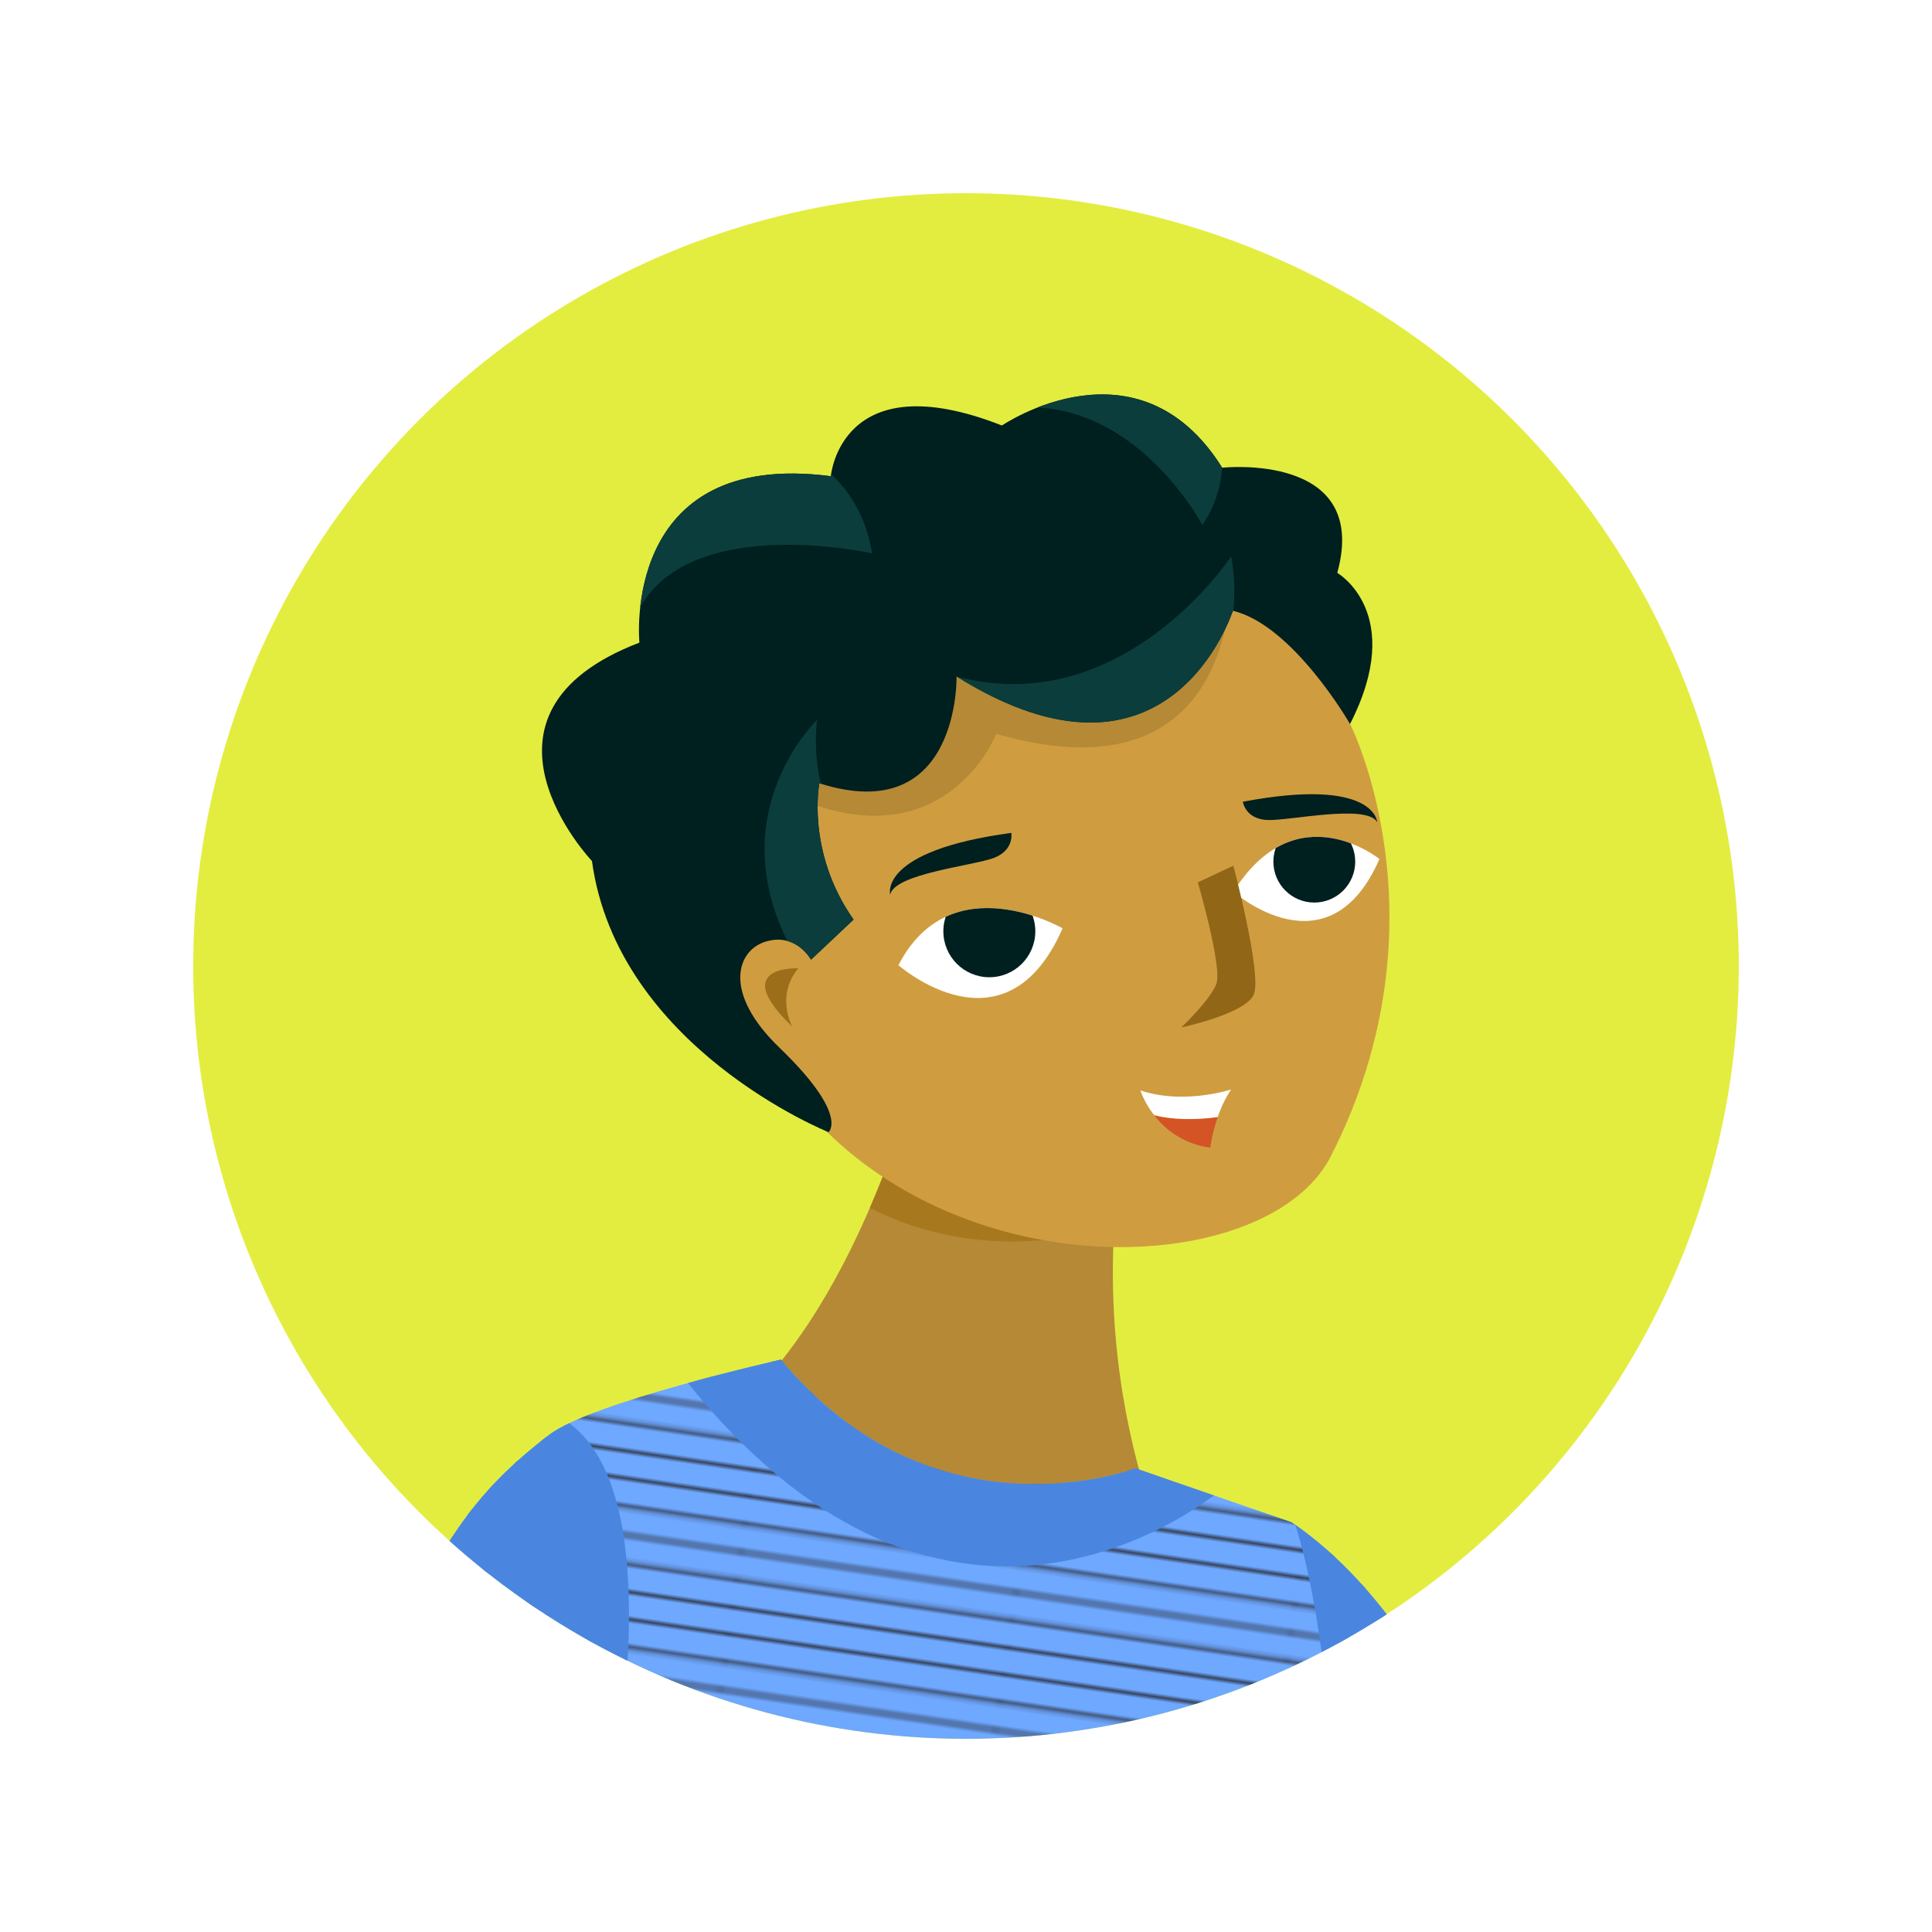 <svg xmlns="http://www.w3.org/2000/svg" xmlns:xlink="http://www.w3.org/1999/xlink" viewBox="0 0 500 500"><defs><style>.cls-1{fill:#e3ed40;}.cls-2{fill:#b58935;}.cls-3{fill:#cf9d40;}.cls-4{fill:#6ea8ff;}.cls-5{fill:#001f1f;}.cls-6{fill:#fff;}.cls-7,.cls-8{fill:none;}.cls-8{stroke:#231f20;stroke-width:0.72px;}.cls-9{isolation:isolate;}.cls-10{clip-path:url(#clip-path);}.cls-11{clip-path:url(#clip-path-2);}.cls-12{fill:#a8781f;}.cls-13{clip-path:url(#clip-path-3);}.cls-14{clip-path:url(#clip-path-4);}.cls-15{mix-blend-mode:color-burn;fill:url(#_10_lpi_10_);}.cls-16{fill:#4a86e0;}.cls-17{clip-path:url(#clip-path-5);}.cls-18{fill:#0b3d3d;}.cls-19{fill:#9c6e19;}.cls-20{clip-path:url(#clip-path-6);}.cls-21{clip-path:url(#clip-path-7);}.cls-22{fill:#d45426;}.cls-23{fill:#916617;}</style><clipPath id="clip-path"><circle class="cls-1" cx="250" cy="250" r="200"/></clipPath><clipPath id="clip-path-2"><path class="cls-2" d="M249.62,222.55s-12.66,101.5-60,143c0,0,71.73,48.33,112.69,36.26,0,0-30.53-63-2.38-139Z"/></clipPath><clipPath id="clip-path-3"><path class="cls-3" d="M349.41,187.36s25.92,51.24-5,111.9c-21.15,41.47-153.53,35-160.35-76.33C184.05,222.93,288.54,80.16,349.41,187.36Z"/></clipPath><clipPath id="clip-path-4"><path class="cls-4" d="M373.64,441.16s-14.06-30-39.36-47.2L293.85,380S242,399.9,202.09,351.88c0,0-49,11-59.94,19.43-18,13.81-38.89,34.62-47,93.32C95.18,464.63,262.84,526.94,373.64,441.16Z"/></clipPath><pattern id="_10_lpi_10_" data-name="10 lpi 10%" width="72" height="72" patternTransform="translate(38.26 -39.43) rotate(8.37)" patternUnits="userSpaceOnUse" viewBox="0 0 72 72"><rect class="cls-7" width="72" height="72"/><line class="cls-8" x1="71.75" y1="68.4" x2="144.25" y2="68.4"/><line class="cls-8" x1="71.75" y1="54" x2="144.25" y2="54"/><line class="cls-8" x1="71.75" y1="39.6" x2="144.25" y2="39.6"/><line class="cls-8" x1="71.75" y1="25.2" x2="144.25" y2="25.2"/><line class="cls-8" x1="71.75" y1="10.8" x2="144.25" y2="10.8"/><line class="cls-8" x1="71.75" y1="61.2" x2="144.25" y2="61.2"/><line class="cls-8" x1="71.75" y1="46.8" x2="144.25" y2="46.8"/><line class="cls-8" x1="71.75" y1="32.4" x2="144.25" y2="32.4"/><line class="cls-8" x1="71.75" y1="18" x2="144.25" y2="18"/><line class="cls-8" x1="71.75" y1="3.6" x2="144.25" y2="3.6"/><line class="cls-8" x1="-0.25" y1="68.4" x2="72.25" y2="68.4"/><line class="cls-8" x1="-0.25" y1="54" x2="72.25" y2="54"/><line class="cls-8" x1="-0.25" y1="39.6" x2="72.25" y2="39.6"/><line class="cls-8" x1="-0.25" y1="25.2" x2="72.25" y2="25.2"/><line class="cls-8" x1="-0.25" y1="10.8" x2="72.25" y2="10.8"/><line class="cls-8" x1="-0.25" y1="61.2" x2="72.25" y2="61.2"/><line class="cls-8" x1="-0.25" y1="46.8" x2="72.25" y2="46.8"/><line class="cls-8" x1="-0.25" y1="32.4" x2="72.25" y2="32.4"/><line class="cls-8" x1="-0.25" y1="18" x2="72.25" y2="18"/><line class="cls-8" x1="-0.25" y1="3.6" x2="72.25" y2="3.6"/><line class="cls-8" x1="-72.25" y1="68.4" x2="0.25" y2="68.4"/><line class="cls-8" x1="-72.25" y1="54" x2="0.25" y2="54"/><line class="cls-8" x1="-72.25" y1="39.6" x2="0.25" y2="39.6"/><line class="cls-8" x1="-72.25" y1="25.2" x2="0.25" y2="25.2"/><line class="cls-8" x1="-72.25" y1="10.8" x2="0.25" y2="10.8"/><line class="cls-8" x1="-72.25" y1="61.2" x2="0.25" y2="61.2"/><line class="cls-8" x1="-72.25" y1="46.8" x2="0.25" y2="46.8"/><line class="cls-8" x1="-72.25" y1="32.4" x2="0.25" y2="32.4"/><line class="cls-8" x1="-72.25" y1="18" x2="0.25" y2="18"/><line class="cls-8" x1="-72.25" y1="3.6" x2="0.25" y2="3.6"/></pattern><clipPath id="clip-path-5"><path class="cls-5" d="M319.07,158.07c-.08,0-16.21,51.55-71.51,17,0,0,.87,39.24-35.51,27.64,0,0-3.5,17.68,8.85,35.28l-11,10.37s-4-7.27-12.06-4.57c-7.13,2.39-10.86,13.15,3.89,27.36C219.83,288.59,214.43,293,214.43,293s-54.63-21.85-61.23-70.16c0,0-36.08-38,12.28-56.53,0,0-5-50.18,49.54-43.07,0,0,2.47-29.54,44.28-13.12,0,0,35.14-24,57,10.92,0,0,38.39-4.16,29.79,27.22,0,0,18,10.37,3.29,39.13C349.41,187.36,334.64,161.76,319.07,158.07Z"/></clipPath><clipPath id="clip-path-6"><path class="cls-6" d="M275,240.25s-29-16.71-42.48,9.54C232.53,249.79,260.15,274.19,275,240.25Z"/></clipPath><clipPath id="clip-path-7"><path class="cls-6" d="M357,222.31s-21.53-17.44-37.8,8.49C319.22,230.8,343.8,252.51,357,222.31Z"/></clipPath></defs><g class="cls-9"><g id="people"><circle class="cls-1" cx="250" cy="250" r="200"/><g class="cls-10"><path class="cls-2" d="M249.62,222.55s-12.66,101.5-60,143c0,0,71.73,48.33,112.69,36.26,0,0-30.53-63-2.38-139Z"/><g class="cls-11"><path class="cls-12" d="M298.72,313.13s-47.33,25.16-92.13-12.83l7.14-14.52Z"/></g><path class="cls-3" d="M349.41,187.36s25.92,51.24-5,111.9c-21.15,41.47-153.53,35-160.35-76.33C184.05,222.93,288.54,80.16,349.41,187.36Z"/><g class="cls-13"><path class="cls-2" d="M318.63,144s5.6,64.93-60.8,45.94c0,0-14.76,37.61-59.83,12.59,0,0,52.24-69.69,120.63-58.53"/></g><path class="cls-4" d="M373.64,441.16s-14.06-30-39.36-47.2L293.85,380S242,399.9,202.09,351.88c0,0-49,11-59.94,19.43-18,13.81-38.89,34.62-47,93.32C95.18,464.63,262.84,526.94,373.64,441.16Z"/><g class="cls-14"><path class="cls-15" d="M102.27,476.92l246.8,36.31a12,12,0,0,0,13.62-10.12l19-129a12,12,0,0,0-10.12-13.62l-246.8-36.32a12,12,0,0,0-13.62,10.13l-19,129A12,12,0,0,0,102.27,476.92Z"/><path class="cls-16" d="M153.32,489.59S181.41,378.08,140.8,365c0,0-44.47,20.79-58.33,104.73Z"/><path class="cls-16" d="M345.83,479.06s-.77-66.33-14.63-94.82c0,0,46.2,32.34,52.36,61.6Z"/><path class="cls-16" d="M318.63,383.47s-72.14,66.19-145.29-31.59l33.25-14.61,92.13,34.08Z"/></g><path class="cls-5" d="M319.07,158.07c-.08,0-16.21,51.55-71.51,17,0,0,.87,39.24-35.51,27.64,0,0-3.5,17.68,8.85,35.28l-11,10.37s-4-7.27-12.06-4.57c-7.13,2.39-10.86,13.15,3.89,27.36C219.83,288.59,214.43,293,214.43,293s-54.63-21.85-61.23-70.16c0,0-36.08-38,12.28-56.53,0,0-5-50.18,49.54-43.07,0,0,2.47-29.54,44.28-13.12,0,0,35.14-24,57,10.92,0,0,38.39-4.16,29.79,27.22,0,0,18,10.37,3.29,39.13C349.41,187.36,334.64,161.76,319.07,158.07Z"/><g class="cls-17"><path class="cls-18" d="M312.72,181s9.52-17.71,5.91-37c0,0-28,42.53-71.07,31.08h0l11.25,16.28S297.7,205.2,312.72,181Z"/><path class="cls-18" d="M230.3,235s-21.93-20.95-18.85-48.67c0,0-30.8,29.26.39,70.07Z"/><path class="cls-18" d="M202.29,114.72s19.94,6.16,23.41,28.49c0,0-56.83-12.78-63.22,23.07C162.48,166.28,144.92,114,202.29,114.72Z"/><path class="cls-18" d="M315.15,108.18s4.7,15.29-4,27.72c0,0-19.64-37.73-55.06-29.26C256.12,106.64,285.61,86.24,315.15,108.18Z"/></g><path class="cls-19" d="M206.59,250.61s-18.23-.88-1.57,15.06C205,265.67,200.68,257.74,206.59,250.61Z"/><path class="cls-6" d="M275,240.25s-29-16.71-42.48,9.54C232.53,249.79,260.15,274.19,275,240.25Z"/><g class="cls-20"><circle class="cls-5" cx="256.04" cy="241.01" r="11.9"/></g><path class="cls-6" d="M357,222.31s-21.53-17.44-37.8,8.49C319.22,230.8,343.8,252.51,357,222.31Z"/><g class="cls-21"><circle class="cls-5" cx="340.14" cy="222.99" r="10.59"/></g><path class="cls-22" d="M313.22,297a21.68,21.68,0,0,1-14.5-8.36c5.91,1.5,12.37,1,16.43.47A43.93,43.93,0,0,0,313.22,297Z"/><path class="cls-6" d="M318.63,281.94a30.9,30.9,0,0,0-3.48,7.13c-4.06.58-10.52,1-16.43-.47a22.69,22.69,0,0,1-3.6-6.41C306.42,286,318.63,281.94,318.63,281.94Z"/><path class="cls-23" d="M319.19,224.05s7.54,28.37,5.27,33.38-18.74,8.47-18.74,8.47,7.41-7,9.06-11.23S310,228.35,310,228.35Z"/><path class="cls-5" d="M261.73,215.55s.82,4.47-4.55,6.49-25.72,4.07-26.8,9.49C230.38,231.53,227.17,220.21,261.73,215.55Z"/><path class="cls-5" d="M321.65,207.49s.63,4.5,6.36,4.73,25.69-4.24,28.42.56C356.43,212.78,355.91,201,321.65,207.49Z"/></g></g></g></svg>